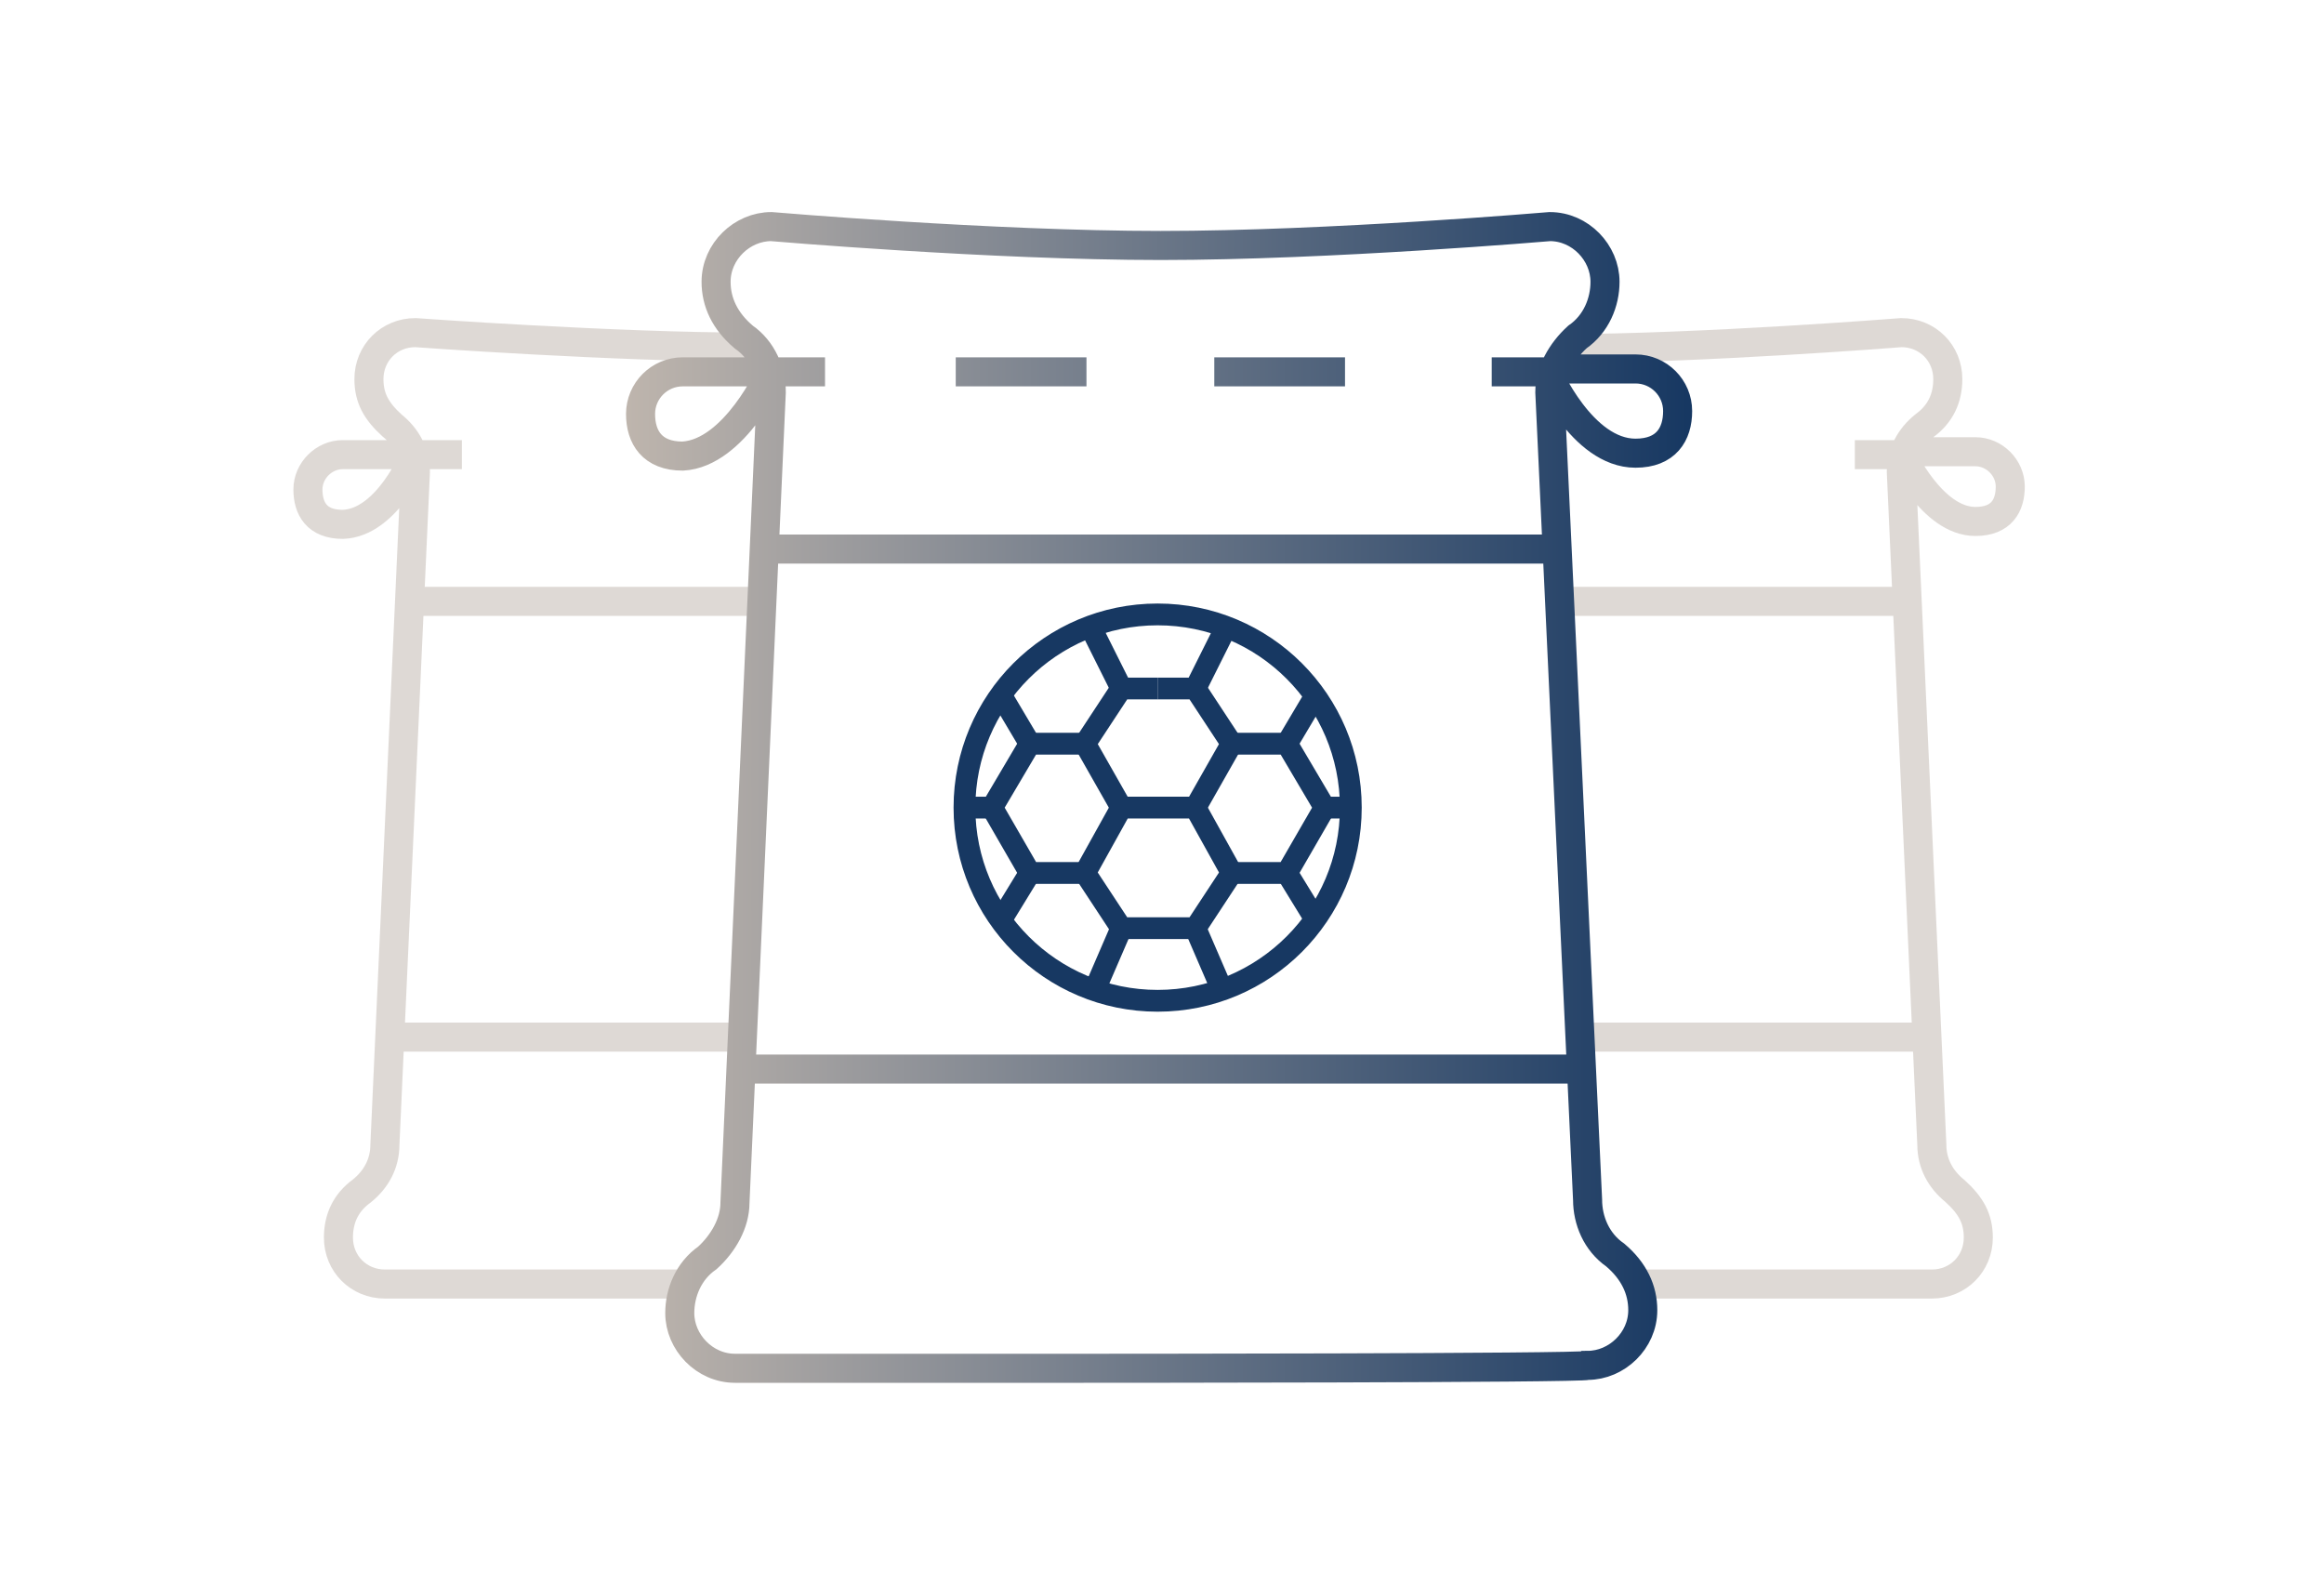 <?xml version="1.0" encoding="utf-8"?>
<!-- Generator: Adobe Illustrator 22.1.0, SVG Export Plug-In . SVG Version: 6.00 Build 0)  -->
<svg version="1.1" id="Layer_2" xmlns="http://www.w3.org/2000/svg" xmlns:xlink="http://www.w3.org/1999/xlink" x="0px" y="0px"
	 viewBox="0 0 160 109.1" style="enable-background:new 0 0 160 109.1;" xml:space="preserve">
<style type="text/css">
	.st0{opacity:0.5;fill:none;stroke:#BEB5AD;stroke-width:2;enable-background:new    ;}
	.st1{fill:none;stroke:url(#SVGID_1_);stroke-width:2;}
	.st2{fill:none;stroke:#173862;stroke-width:1.5;stroke-miterlimit:10;}
</style>
<g>
	<path class="st0" d="M107.5,24c9.5,0,23.4-1.1,23.4-1.1c1.8,0,3.2,1.4,3.2,3.2c0,1.3-0.5,2.4-1.6,3.2c-1,0.8-1.6,1.9-1.6,3.2
		l2.1,46.3c0,1.3,0.6,2.4,1.6,3.2c1.1,1,1.6,1.9,1.6,3.2c0,1.8-1.4,3.2-3.2,3.2h-20.5 M130.9,31.3c0,0,2.1,4.6,5.1,4.6
		c1.8,0,2.4-1.1,2.4-2.4l0,0c0-1.3-1.1-2.4-2.4-2.4h-5.1 M130.9,31.3h-3.2 M107,41.4h24.4 M108.3,71.4h24.4"/>
	<path class="st0" d="M46.7,88.4H26.5c-1.8,0-3.2-1.4-3.2-3.2c0-1.3,0.5-2.4,1.6-3.2c1-0.8,1.6-1.9,1.6-3.2l2.1-46.3
		c0-1.3-0.6-2.4-1.6-3.2c-1.1-1-1.6-1.9-1.6-3.2c0-1.8,1.4-3.2,3.2-3.2c0,0,13.8,1,23.2,1 M28.6,31.3h-5c-1.3,0-2.4,1.1-2.4,2.4l0,0
		c0,1.3,0.6,2.4,2.4,2.4C26.7,36,28.6,31.3,28.6,31.3 M31.8,31.3h-3.2 M28.3,41.4h24.4 M26.9,71.4h24.4"/>
	
		<linearGradient id="SVGID_1_" gradientUnits="userSpaceOnUse" x1="43.167" y1="177.962" x2="116.333" y2="177.962" gradientTransform="matrix(1 0 0 1 0 -123.145)">
		<stop  offset="8.000000e-04" style="stop-color:#BEB5AD"/>
		<stop  offset="0.998" style="stop-color:#173862"/>
	</linearGradient>
	<path class="st1" d="M53.1,25.6h-6.1c-1.6,0-2.9,1.3-2.9,2.9l0,0c0,1.6,0.8,2.9,2.9,2.9C50.6,31.2,53.1,25.6,53.1,25.6 M56.8,25.6
		H53 M65.8,25.6h9 M83.6,25.6h9 M74.6,94.2h-24c-2.1,0-3.8-1.8-3.8-3.8c0-1.4,0.6-2.9,1.9-3.8c1.1-1,1.9-2.4,1.9-3.8L53.1,27
		c0-1.4-0.6-2.9-1.9-3.8c-1.3-1.1-1.9-2.4-1.9-3.8c0-2.1,1.8-3.8,3.8-3.8c0,0,15.2,1.3,26.8,1.3s26.8-1.3,26.8-1.3
		c2.1,0,3.8,1.8,3.8,3.8c0,1.4-0.6,2.9-1.9,3.8c-1.1,1-1.9,2.4-1.9,3.8l2.6,55.6c0,1.4,0.6,2.9,1.9,3.8c1.3,1.1,1.9,2.4,1.9,3.8
		c0,2.1-1.8,3.8-3.8,3.8C109.1,94.2,74.6,94.2,74.6,94.2z M106.5,25.6c0,0,2.4,5.6,6.1,5.6c2.1,0,2.9-1.3,2.9-2.9l0,0
		c0-1.6-1.3-2.9-2.9-2.9h-6.1 M106.5,25.6h-3.8 M52.5,37.8h54.3 M50.9,73.6h57.7"/>
	<g>
		<polyline class="st2" points="84.8,51.2 88.6,51.2 91.2,55.6 88.6,60.1 84.8,60.1 		"/>
		<polyline class="st2" points="79.7,47.4 82.3,47.4 84.8,51.2 82.3,55.6 		"/>
		<line class="st2" x1="84.2" y1="68.3" x2="82.3" y2="63.9"/>
		<line class="st2" x1="88.6" y1="60.1" x2="90.5" y2="63.2"/>
		<line class="st2" x1="88.6" y1="51.2" x2="90.5" y2="48"/>
		<line class="st2" x1="82.3" y1="47.4" x2="84.2" y2="43.6"/>
		<line class="st2" x1="91.2" y1="55.6" x2="93.1" y2="55.6"/>
		<polyline class="st2" points="79.7,55.6 77.2,55.6 74.7,60.1 77.2,63.9 79.7,63.9 82.3,63.9 84.8,60.1 82.3,55.6 79.7,55.6 		"/>
		<polyline class="st2" points="74.7,51.2 70.9,51.2 68.3,55.6 70.9,60.1 74.7,60.1 		"/>
		<polyline class="st2" points="79.7,47.4 77.2,47.4 74.7,51.2 77.2,55.6 		"/>
		<circle class="st2" cx="79.7" cy="55.6" r="13.3"/>
		<line class="st2" x1="75.3" y1="68.3" x2="77.2" y2="63.9"/>
		<line class="st2" x1="70.9" y1="60.1" x2="69" y2="63.2"/>
		<line class="st2" x1="70.9" y1="51.2" x2="69" y2="48"/>
		<line class="st2" x1="77.2" y1="47.4" x2="75.3" y2="43.6"/>
		<line class="st2" x1="68.3" y1="55.6" x2="66.4" y2="55.6"/>
	</g>
</g>
</svg>
